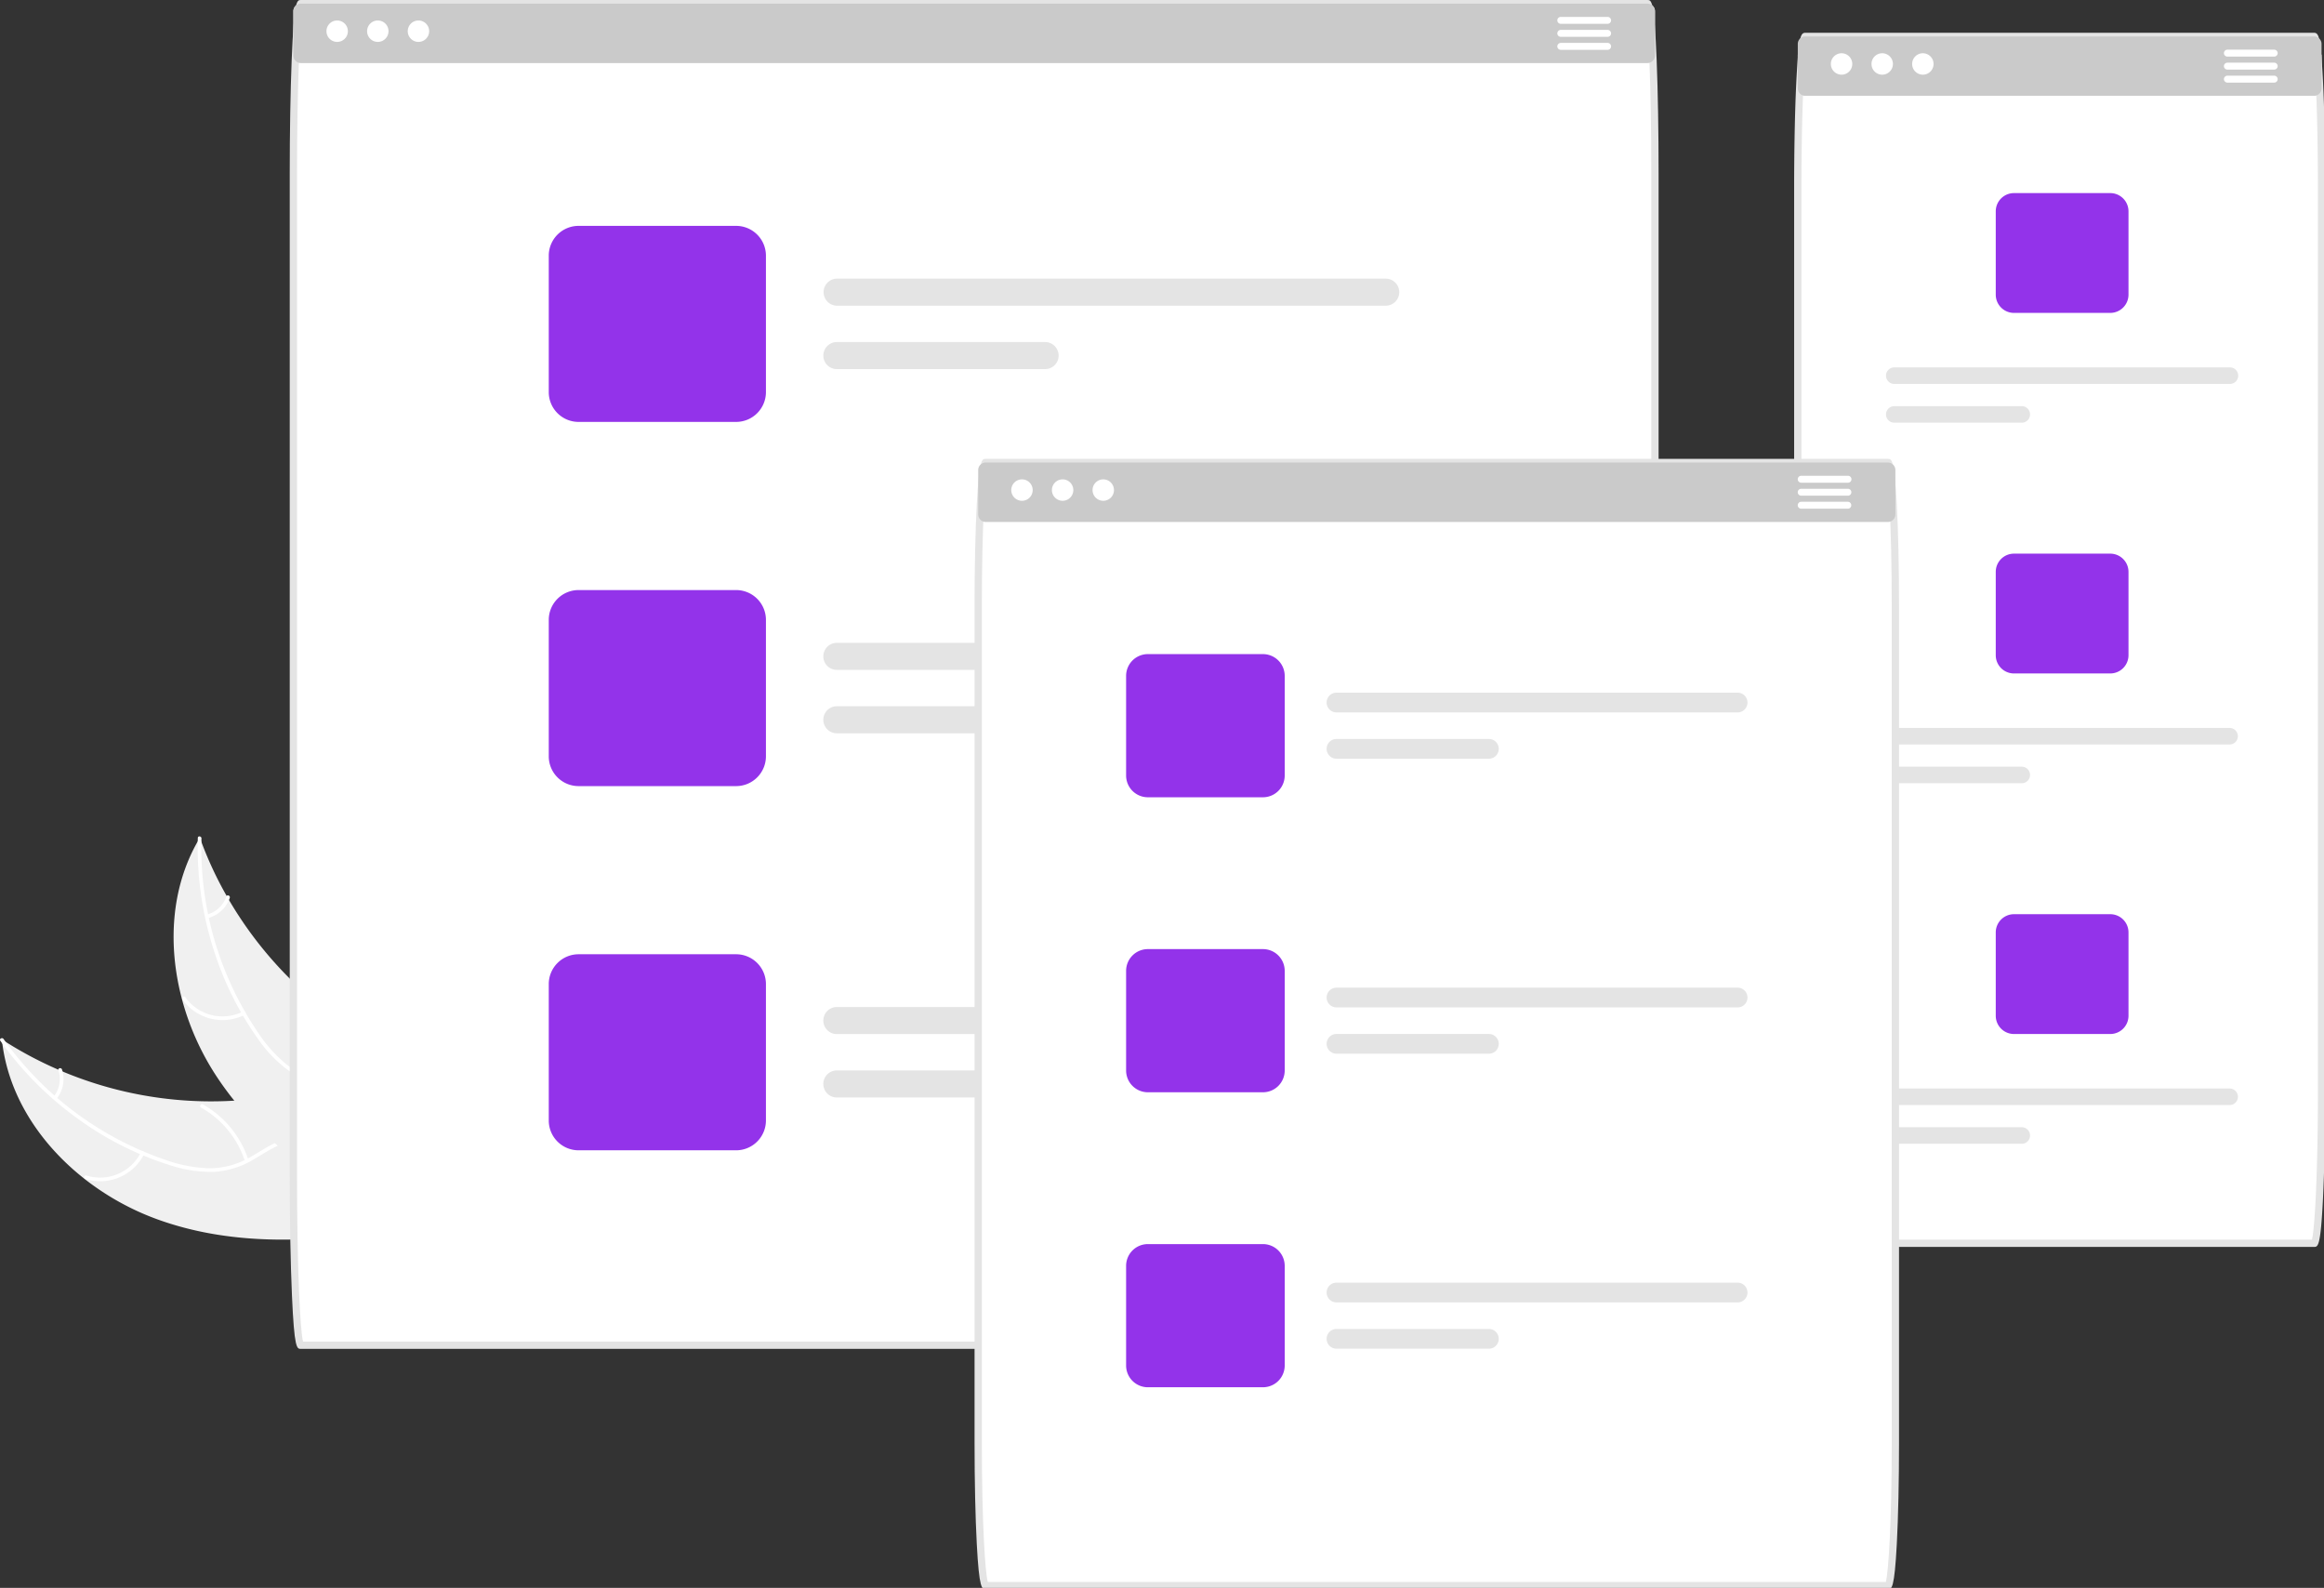 <svg xmlns="http://www.w3.org/2000/svg" width="445" height="304" fill="none" viewBox="0 0 445 304">
  <rect x="0" y="0" width="445" height="304" fill="#333333" stroke="none"/>
  <g clip-path="url(#a)">
    <path fill="#F0F0F0" d="M30.07 233.419C15.05 227.957 2.01 214.89.356 198.998a73.662 73.662 0 0 0 49.286 11.281c6.648-.861 13.952-2.512 19.64 1.033 3.54 2.206 5.738 6.122 6.746 10.168 1.008 4.046.963 8.27.911 12.439l.468.93c-15.69 3.045-32.316 4.032-47.337-1.43Z"/>
    <path fill="#fff" d="M.682 198.919a62.944 62.944 0 0 0 31.038 23.154 27.124 27.124 0 0 0 8.342 1.594 15.55 15.55 0 0 0 7.892-2.158c2.255-1.271 4.415-2.832 6.94-3.533a9.527 9.527 0 0 1 7.68 1.281c2.832 1.778 4.856 4.467 6.744 7.165 2.097 2.996 4.227 6.141 7.5 7.96.396.22.031.822-.365.602-5.694-3.164-7.802-9.876-12.649-13.956-2.261-1.904-5.11-3.139-8.1-2.523-2.613.538-4.842 2.145-7.114 3.452a16.59 16.59 0 0 1-7.639 2.398 25.057 25.057 0 0 1-8.372-1.268 61.056 61.056 0 0 1-17.094-8.488A64.052 64.052 0 0 1 .063 199.255c-.262-.369.36-.703.62-.336Z"/>
    <path fill="#fff" d="M27.606 220.937a9.444 9.444 0 0 1-11.248 4.797c-.432-.136-.241-.814.192-.678a8.742 8.742 0 0 0 10.454-4.484c.2-.406.802-.039.602.365Zm19.289 1.367a18.195 18.195 0 0 0-8.404-10.26c-.395-.222-.03-.825.365-.603a18.926 18.926 0 0 1 8.723 10.694c.139.433-.546.599-.684.169Zm-36.592-12.391a5.34 5.34 0 0 0 .88-4.993c-.144-.431.541-.596.685-.169a5.989 5.989 0 0 1-.962 5.527.366.366 0 0 1-.484.119.356.356 0 0 1-.119-.484Z"/>
    <path fill="#F0F0F0" d="M38.267 160.391c.097.267.195.533.298.801a70.419 70.419 0 0 0 4.84 10.339c.143.258.29.518.44.771a74.199 74.199 0 0 0 17.908 20.631 72.08 72.08 0 0 0 9.075 6.126c4.387 2.499 9.342 4.859 12.552 8.551.339.381.654.784.944 1.204l-5.819 25.393c-.042.051-.078.103-.12.155l-.186 1.024-.516-.252c-.099-.047-.197-.1-.296-.147-.065-.033-.13-.067-.192-.093a.824.824 0 0 1-.06-.032c-.06-.026-.115-.057-.17-.082-.979-.492-1.956-.992-2.932-1.5-.005-.001-.005-.001-.01-.008a105.971 105.971 0 0 1-20.831-13.916c-.188-.165-.382-.331-.567-.508a68.721 68.721 0 0 1-7.754-8.111 60.574 60.574 0 0 1-3.611-4.979 50.52 50.52 0 0 1-6.413-14.443c-2.724-10.209-2.15-21.175 3.018-30.235.132-.232.263-.458.401-.689Z"/>
    <path fill="#fff" d="M38.576 160.522a62.907 62.907 0 0 0 10.836 37.168 27.096 27.096 0 0 0 5.7 6.293 15.56 15.56 0 0 0 7.602 3.027c2.567.343 5.231.396 7.67 1.357a9.512 9.512 0 0 1 5.36 5.644c1.19 3.124 1.187 6.489 1.07 9.78-.131 3.654-.324 7.447 1.193 10.869.184.415-.47.676-.654.262-2.64-5.954-.281-12.582-1.694-18.757-.659-2.881-2.19-5.581-4.947-6.889-2.41-1.143-5.159-1.201-7.76-1.526a16.594 16.594 0 0 1-7.543-2.682 25.064 25.064 0 0 1-5.922-6.051 61.041 61.041 0 0 1-8.536-17.065 64.023 64.023 0 0 1-3.072-21.534c.013-.452.71-.345.697.104Z"/>
    <path fill="#fff" d="M46.813 194.307a9.443 9.443 0 0 1-11.87-2.94c-.264-.368.297-.795.56-.426a8.743 8.743 0 0 0 11.048 2.712c.405-.203.664.452.262.654Zm14.577 12.7a18.19 18.19 0 0 0-.53-13.25c-.183-.415.471-.676.654-.261a18.92 18.92 0 0 1 .524 13.789c-.15.428-.797.149-.648-.278Zm-21.754-31.916a5.34 5.34 0 0 0 3.71-3.457c.145-.43.791-.15.648.277a5.985 5.985 0 0 1-4.096 3.834.36.36 0 0 1-.268-.008.36.36 0 0 1-.19-.188.353.353 0 0 1 .196-.458ZM444.532 10.459H344.24v6.45c-.002.33.112.65.321.906-.202 5.04-.321 11.476-.321 18.47v172.429c0 16.162.649 29.312 1.444 29.312h97.404c.796 0 1.444-13.15 1.444-29.312V36.284c0-6.993-.118-13.428-.321-18.47a1.42 1.42 0 0 0 .321-.906v-6.45Z"/>
    <path fill="#E4E4E4" d="M443.088 238.723h-97.404c-.759 0-1.261 0-1.717-9.258-.274-5.556-.425-12.925-.425-20.751V36.284c0-6.758.114-13.328.322-18.497.13-3.104.278-5.59.442-7.391.32-3.525.625-4.12 1.378-4.12h97.404c.753 0 1.058.595 1.379 4.12.163 1.807.312 4.293.441 7.39.208 5.165.322 11.734.322 18.499v172.429c0 7.826-.151 15.196-.425 20.751-.456 9.258-.957 9.258-1.717 9.258Zm-97.008-1.394h96.612c.505-1.906 1.143-12.251 1.143-28.615V36.284c0-6.745-.114-13.294-.32-18.44-.129-3.074-.276-5.537-.438-7.322a20.147 20.147 0 0 0-.391-2.852h-96.599a20 20 0 0 0-.392 2.852c-.161 1.778-.308 4.241-.437 7.322-.207 5.15-.321 11.7-.321 18.44v172.43c0 16.364.638 26.709 1.143 28.615Z"/>
    <path fill="#CACACA" d="M443.088 6.972h-97.404a1.445 1.445 0 0 0-1.444 1.444v8.492a1.448 1.448 0 0 0 1.444 1.443h97.404a1.448 1.448 0 0 0 1.444-1.443V8.416a1.445 1.445 0 0 0-1.444-1.444Z"/>
    <path fill="#fff" d="M352.623 14.297a2.05 2.05 0 1 0 .002-4.1 2.05 2.05 0 0 0-.002 4.1Zm7.783 0a2.05 2.05 0 1 0 0-4.1 2.05 2.05 0 0 0 0 4.1Zm7.783 0a2.05 2.05 0 1 0 0-4.1 2.05 2.05 0 0 0 0 4.1Zm67.276-4.787h-8.963a.665.665 0 0 0-.663.663.57.57 0 0 0 .07.286.657.657 0 0 0 .593.376h8.963a.66.66 0 0 0 .612-.916.651.651 0 0 0-.359-.358.658.658 0 0 0-.253-.05Zm0 2.49h-8.963a.665.665 0 0 0-.663.662.663.663 0 0 0 .663.662h8.963a.662.662 0 0 0 0-1.325Zm0 2.489h-8.963a.665.665 0 0 0-.663.662.663.663 0 0 0 .663.662h8.963a.662.662 0 0 0 0-1.324Z"/>
    <path fill="#9333EA" d="M404.078 36.968h-18.442a3.49 3.49 0 0 0-3.488 3.486v15.967a3.493 3.493 0 0 0 3.488 3.486h18.442a3.5 3.5 0 0 0 3.487-3.486V40.454a3.492 3.492 0 0 0-3.487-3.486Z"/>
    <path fill="#E4E4E4" d="M426.99 70.338h-64.274a1.582 1.582 0 1 0 0 3.166h64.274a1.585 1.585 0 0 0 1.584-1.583 1.583 1.583 0 0 0-1.584-1.583Zm-39.861 7.419h-24.413a1.582 1.582 0 1 0 0 3.166h24.413a1.582 1.582 0 0 0 0-3.166Z"/>
    <path fill="#9333EA" d="M404.078 105.996h-18.442a3.487 3.487 0 0 0-3.488 3.486v15.967a3.491 3.491 0 0 0 3.488 3.486h18.442a3.497 3.497 0 0 0 3.487-3.486v-15.967a3.494 3.494 0 0 0-3.487-3.486Z"/>
    <path fill="#E4E4E4" d="M426.99 139.366h-64.274a1.581 1.581 0 0 0-1.119 2.702c.297.296.699.463 1.119.463h64.274a1.584 1.584 0 0 0 0-3.165Zm-39.861 7.419h-24.413a1.581 1.581 0 0 0-1.119 2.702c.297.296.699.463 1.119.463h24.413a1.585 1.585 0 0 0 1.583-1.583 1.584 1.584 0 0 0-1.583-1.582Z"/>
    <path fill="#9333EA" d="M404.078 175.023h-18.442a3.491 3.491 0 0 0-3.488 3.486v15.967a3.495 3.495 0 0 0 3.488 3.486h18.442a3.493 3.493 0 0 0 3.487-3.486v-15.967a3.49 3.49 0 0 0-3.487-3.486Z"/>
    <path fill="#E4E4E4" d="M426.99 208.393h-64.274a1.582 1.582 0 0 0 0 3.166h64.274a1.584 1.584 0 0 0 0-3.166Zm-39.861 7.419h-24.413a1.582 1.582 0 0 0 0 3.166h24.413a1.582 1.582 0 0 0 0-3.166Z"/>
    <path fill="#fff" d="M316.891 2.14a1.449 1.449 0 0 0-1.444-1.443H57.62a1.447 1.447 0 0 0-1.444 1.444v8.492c-.002.354.13.695.37.955-.23 5.767-.37 13.367-.37 21.692v191.68c0 17.975.648 32.589 1.444 32.589h257.827c.796 0 1.444-14.614 1.444-32.589V33.28c0-8.326-.139-15.925-.369-21.692.239-.26.37-.601.369-.955V2.141Z"/>
    <path fill="#E4E4E4" d="M315.447 258.247H57.62c-.789 0-1.264 0-1.717-10.221-.274-6.174-.425-14.366-.425-23.066V33.28c0-8.024.132-15.737.37-21.72C56.308 0 56.83 0 57.62 0h257.827c.791 0 1.313.002 1.772 11.56.238 5.977.37 13.69.37 21.72v191.68c0 8.701-.151 16.892-.425 23.066-.453 10.221-.928 10.221-1.717 10.221Zm-257.42-1.395H315.04c.571-2.186 1.154-14.461 1.154-31.892V33.28c0-8.011-.131-15.705-.369-21.664-.291-7.323-.63-9.552-.792-10.221H58.034c-.162.669-.501 2.897-.792 10.22-.238 5.966-.369 13.66-.369 21.665v191.68c0 17.431.583 29.706 1.154 31.892Z"/>
    <path fill="#CACACA" d="M315.447.697H57.62a1.447 1.447 0 0 0-1.444 1.444v8.492c-.002.354.13.695.37.955a1.432 1.432 0 0 0 1.074.488h257.827a1.432 1.432 0 0 0 1.075-.488c.239-.26.37-.601.369-.955V2.141a1.446 1.446 0 0 0-1.444-1.444Z"/>
    <path fill="#fff" d="M64.56 8.022a2.05 2.05 0 1 0 0-4.1 2.05 2.05 0 0 0 0 4.1Zm7.782 0a2.05 2.05 0 1 0 0-4.1 2.05 2.05 0 0 0 0 4.1Zm7.783 0a2.05 2.05 0 1 0 0-4.1 2.05 2.05 0 0 0 0 4.1Zm227.699-4.787h-8.963a.665.665 0 0 0-.663.662.663.663 0 0 0 .663.663h8.963a.662.662 0 0 0 0-1.325Zm0 2.489h-8.963a.665.665 0 0 0-.663.663.663.663 0 0 0 .663.662h8.963a.662.662 0 0 0 0-1.325Zm0 2.49h-8.963a.665.665 0 0 0-.663.662.663.663 0 0 0 .663.662h8.963a.662.662 0 0 0 0-1.324Z"/>
    <path fill="#9333EA" d="M140.956 43.243h-30.174a5.713 5.713 0 0 0-5.705 5.704v26.126a5.708 5.708 0 0 0 5.705 5.703h30.174a5.712 5.712 0 0 0 5.705-5.703V48.947a5.709 5.709 0 0 0-5.705-5.704Z"/>
    <path fill="#E4E4E4" d="M265.409 53.346H160.241a2.591 2.591 0 0 0 0 5.181h105.168a2.591 2.591 0 0 0 0-5.18Zm-65.222 12.139h-39.946a2.592 2.592 0 0 0-1.832 4.422 2.591 2.591 0 0 0 1.832.759h39.946a2.591 2.591 0 0 0 0-5.18Z"/>
    <path fill="#9333EA" d="M140.956 112.968h-30.174a5.71 5.71 0 0 0-5.705 5.704v26.125a5.708 5.708 0 0 0 5.705 5.704h30.174a5.71 5.71 0 0 0 5.705-5.704v-26.125a5.71 5.71 0 0 0-5.705-5.704Z"/>
    <path fill="#E4E4E4" d="M265.409 123.071H160.241a2.59 2.59 0 0 0 0 5.181h105.168a2.59 2.59 0 0 0 0-5.181Zm-65.222 12.139h-39.946a2.59 2.59 0 0 0 0 5.181h39.946a2.59 2.59 0 0 0 0-5.181Z"/>
    <path fill="#9333EA" d="M140.956 182.693h-30.174a5.714 5.714 0 0 0-5.705 5.703v26.126a5.708 5.708 0 0 0 5.705 5.704h30.174a5.715 5.715 0 0 0 5.705-5.704v-26.126a5.71 5.71 0 0 0-5.705-5.703Z"/>
    <path fill="#E4E4E4" d="M265.409 192.796H160.241a2.59 2.59 0 0 0 0 5.18h105.168a2.59 2.59 0 1 0 0-5.18Zm-65.222 12.139h-39.946a2.59 2.59 0 0 0 0 5.181h39.946a2.59 2.59 0 0 0 0-5.181Z"/>
    <path fill="#fff" d="M361.484 303.568H188.751c-.797 0-1.444-12.237-1.444-27.279V115.828c0-15.042.647-27.278 1.444-27.278h172.733c.796 0 1.444 12.236 1.444 27.278v160.461c0 15.042-.648 27.279-1.444 27.279Z"/>
    <path fill="#E4E4E4" d="M361.484 304.265H188.751c-.731 0-1.259 0-1.717-8.659-.274-5.17-.425-12.03-.425-19.317v-160.46c0-7.287.151-14.148.425-19.317.458-8.66.986-8.66 1.717-8.66h172.733c.731 0 1.259 0 1.717 8.66.274 5.169.425 12.03.425 19.317v160.46c0 7.287-.151 14.147-.425 19.317-.458 8.659-.986 8.659-1.717 8.659Zm-172.347-1.395h171.961c.5-1.806 1.133-11.43 1.133-26.581v-160.46c0-15.151-.633-24.775-1.133-26.582H189.137c-.501 1.806-1.133 11.431-1.133 26.582v160.46c0 15.151.632 24.775 1.133 26.581Z"/>
    <path fill="#CACACA" d="M361.484 99.93H188.751a1.447 1.447 0 0 1-1.444-1.445v-8.492a1.442 1.442 0 0 1 1.444-1.443h172.733a1.447 1.447 0 0 1 1.444 1.444v8.492a1.446 1.446 0 0 1-1.444 1.443Z"/>
    <path fill="#fff" d="M195.688 95.875a2.05 2.05 0 1 0 0-4.1 2.05 2.05 0 0 0 0 4.1Zm7.782 0a2.05 2.05 0 1 0 .002-4.1 2.05 2.05 0 0 0-.002 4.1Zm7.783 0a2.05 2.05 0 1 0 0-4.1 2.05 2.05 0 0 0 0 4.1Zm142.606-3.46h-8.962a.666.666 0 0 1-.664-.664.665.665 0 0 1 .664-.664h8.962a.665.665 0 0 1 .468 1.132.665.665 0 0 1-.468.196Zm0 2.488h-8.962a.666.666 0 0 1-.664-.663.665.665 0 0 1 .664-.664h8.962a.664.664 0 0 1 0 1.327Zm0 2.489h-8.962a.667.667 0 0 1-.664-.664.665.665 0 0 1 .664-.663h8.962a.665.665 0 0 1 0 1.327Z"/>
    <path fill="#9333EA" d="M241.83 152.639h-22.036a4.17 4.17 0 0 1-4.167-4.166v-19.079a4.17 4.17 0 0 1 4.167-4.165h22.036a4.17 4.17 0 0 1 4.167 4.165v19.079a4.168 4.168 0 0 1-4.167 4.166Z"/>
    <path fill="#E4E4E4" d="M332.716 136.393h-76.801a1.896 1.896 0 0 1-1.892-1.892 1.89 1.89 0 0 1 1.892-1.891h76.801a1.891 1.891 0 1 1 0 3.783Zm-47.631 8.864h-29.17a1.891 1.891 0 1 1 0-3.782h29.17a1.878 1.878 0 0 1 1.34.553c.176.175.316.384.411.614a1.872 1.872 0 0 1 0 1.449 1.898 1.898 0 0 1-1.026 1.023c-.23.095-.476.144-.725.143Z"/>
    <path fill="#9333EA" d="M241.83 209.116h-22.036a4.17 4.17 0 0 1-4.167-4.166v-19.079a4.17 4.17 0 0 1 4.167-4.165h22.036a4.17 4.17 0 0 1 4.167 4.165v19.079a4.17 4.17 0 0 1-4.167 4.166Z"/>
    <path fill="#E4E4E4" d="M332.716 192.87h-76.801a1.896 1.896 0 0 1-1.892-1.892 1.89 1.89 0 0 1 1.892-1.891h76.801a1.891 1.891 0 1 1 0 3.783Zm-47.631 8.865h-29.17a1.896 1.896 0 0 1-1.892-1.892 1.89 1.89 0 0 1 1.892-1.891h29.17a1.897 1.897 0 0 1 1.751 1.167 1.875 1.875 0 0 1 0 1.449 1.888 1.888 0 0 1-1.751 1.167Z"/>
    <path fill="#9333EA" d="M241.83 265.593h-22.036a4.17 4.17 0 0 1-4.167-4.165v-19.079a4.166 4.166 0 0 1 4.167-4.166h22.036a4.17 4.17 0 0 1 4.167 4.166v19.079a4.17 4.17 0 0 1-4.167 4.165Z"/>
    <path fill="#E4E4E4" d="M332.716 249.347h-76.801a1.896 1.896 0 0 1-1.892-1.892 1.89 1.89 0 0 1 1.892-1.891h76.801a1.891 1.891 0 1 1 0 3.783Zm-47.631 8.865h-29.17a1.896 1.896 0 0 1-1.892-1.892 1.89 1.89 0 0 1 1.892-1.891h29.17a1.897 1.897 0 0 1 1.751 1.167 1.88 1.88 0 0 1 0 1.449 1.888 1.888 0 0 1-1.751 1.167Z"/>
  </g>
  <defs>
    <clipPath id="a">
      <path fill="#fff" d="M0 0h445v304H0z"/>
    </clipPath>
  </defs>
</svg>

